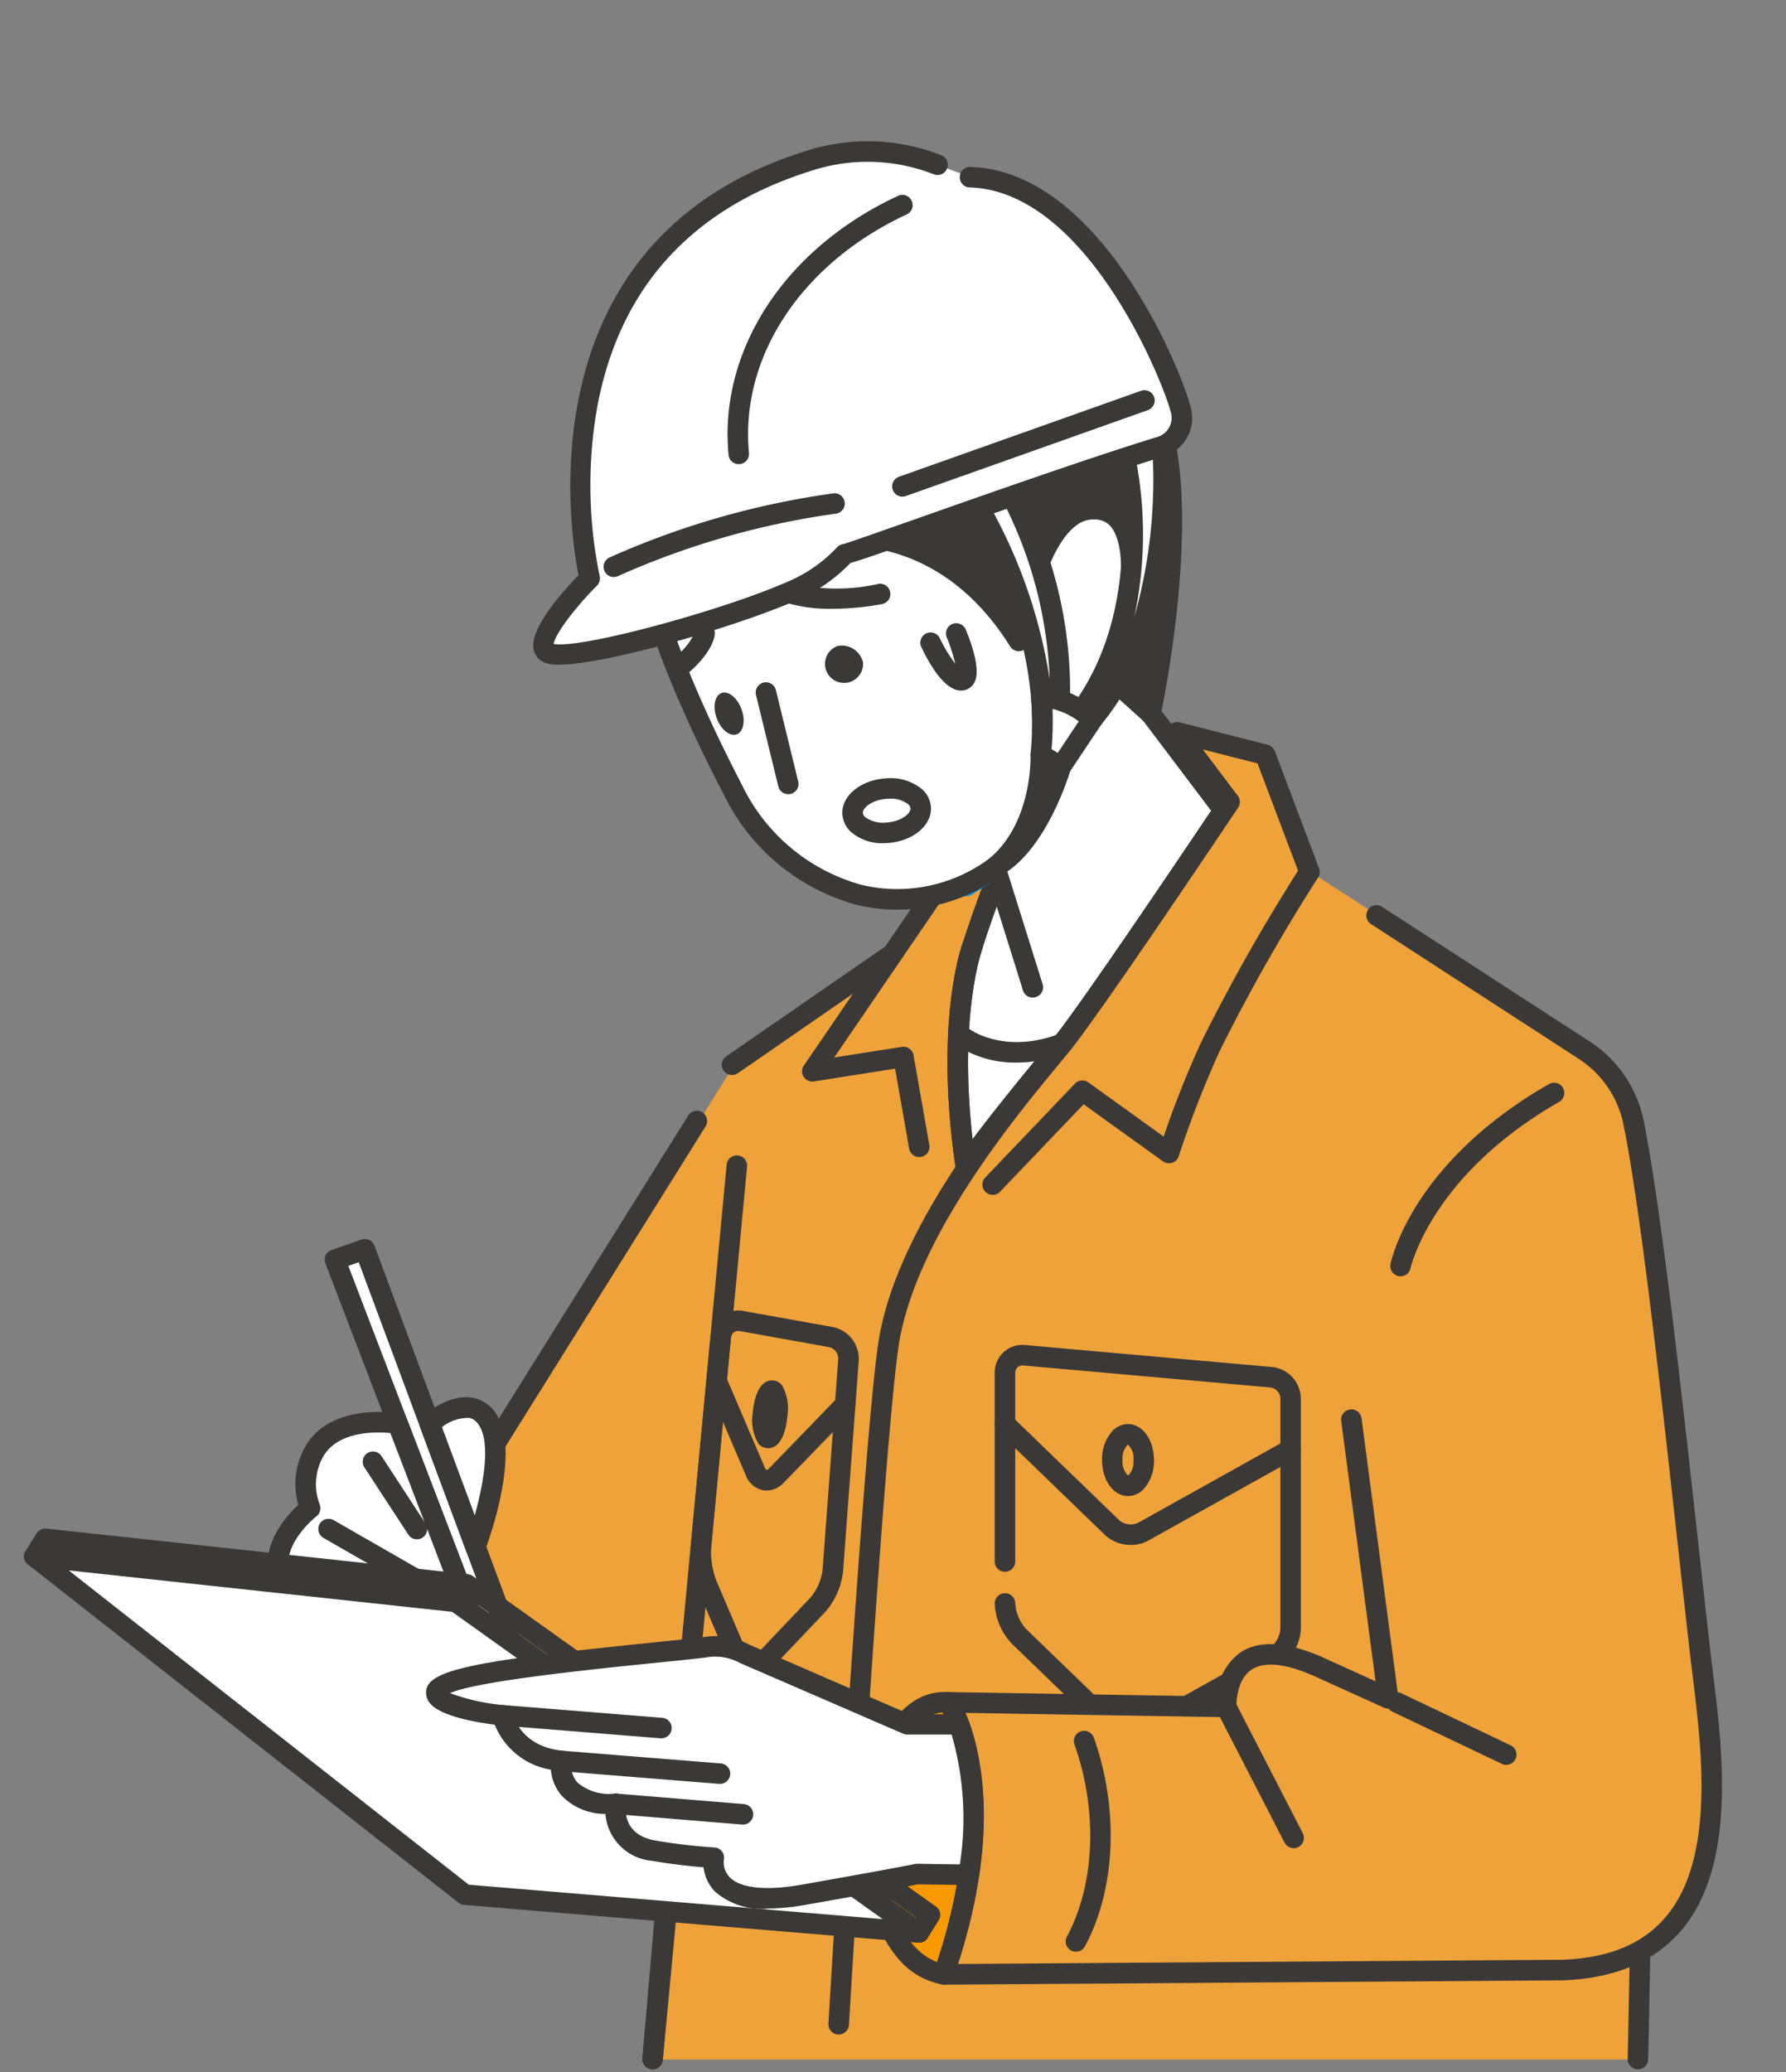 <svg xmlns="http://www.w3.org/2000/svg" width="150" height="174" viewBox="0 0 150 174"><rect x="0" y="0" width="150" height="174" fill="#808080" stroke="none"/><g transform="translate(-463 -1508)"><g transform="translate(340.015 493.869)"><path d="M73.992,197.918l1.492-17.3-26.1-16.173,31.274-50.023,13.486-9.314,8.064-11.8,15.842-6.8,7.39,1.881,3.715,9.837,23.1,14.985a9.45,9.45,0,0,1,4.126,6.079c1.9,9.5.365,78.628.365,78.628" transform="translate(103.972 989.168)" fill="#efa23a"/><path d="M219.138,209.465h-.02a.862.862,0,0,1-.842-.88c.015-.69,1.507-69.145-.347-78.441a8.643,8.643,0,0,0-3.75-5.525l-17.463-11.329a.861.861,0,0,1,.938-1.445l17.463,11.329a10.371,10.371,0,0,1,4.5,6.634c1.893,9.48.443,75.989.381,78.816a.862.862,0,0,1-.861.842" transform="translate(41.414 978.44)" fill="#3b3938"/><path d="M102.916,114.572a.861.861,0,0,1-.49-1.57l13.355-9.224,7.974-11.669a.857.857,0,0,1,.372-.305L139.968,85a.853.853,0,0,1,.552-.043l7.39,1.88a.862.862,0,0,1,.593.531l3.715,9.837a.861.861,0,1,1-1.611.609L147.05,88.4l-6.672-1.7-15.343,6.587-7.923,11.593a.872.872,0,0,1-.222.223l-13.486,9.314a.856.856,0,0,1-.489.153" transform="translate(81.549 989.839)" fill="#3b3938"/><path d="M73.059,222.279c-.025,0-.049,0-.075,0a.862.862,0,0,1-.785-.932l1.447-16.772L48,188.678a.863.863,0,0,1-.277-1.189l28.311-45.282a.862.862,0,1,1,1.461.914L49.643,187.669,75,203.386a.863.863,0,0,1,.405.806l-1.492,17.3a.863.863,0,0,1-.858.787" transform="translate(104.737 965.626)" fill="#3b3938"/><path d="M159.391,92.263,155,86.434l-12.12,5.2a98.46,98.46,0,0,0-5.077,12.742s-2.347,6.277-.572,18.437v0c3.132-4.323,6.452-8.2,8.113-10.245,2.642-3.257,14.045-20.311,14.045-20.311" transform="translate(66.854 989.2)" fill="#fff"/><path d="M136.591,123.042a.86.86,0,0,1-.858-.787c-1.731-11.918.419-18.246.614-18.786a101.2,101.2,0,0,1,5.116-12.839.861.861,0,0,1,.438-.423l12.12-5.2a.861.861,0,0,1,1.028.273l4.388,5.829a.861.861,0,0,1,.028,1c-.467.7-11.455,17.124-14.092,20.375-.351.433-.776.947-1.257,1.529-1.845,2.231-4.371,5.288-6.828,8.679a.862.862,0,0,1-.7.355m6.291-31.38a98.324,98.324,0,0,0-4.891,12.325c-.005.019-.012.038-.019.057-.02.056-1.977,5.521-.8,15.9,2.087-2.767,4.161-5.277,5.617-7.038.478-.578.9-1.088,1.247-1.517,2.331-2.875,11.743-16.883,13.657-19.739l-3.613-4.8Z" transform="translate(67.495 989.838)" fill="#3b3938"/><path d="M137.184,105.411a.862.862,0,0,1-.454-1.594,35.874,35.874,0,0,0,6.241-4.863.861.861,0,1,1,1.262,1.173,37.768,37.768,0,0,1-6.6,5.156.859.859,0,0,1-.452.129" transform="translate(66.96 983.986)" fill="#0092e5"/><path d="M123.578,80.529l-3.161-10.1c-7.579,5.431-17.374,2.47-22.013-6.461C92.669,52.928,91.582,47.5,91.582,47.5c-.2-6.173-3.475-25.116,16.291-25.219,10.176-.052,15.054,5.323,15.054,5.323,11.063,7.543,10.549,29.948,10.549,29.948l5.71,7.562" transform="translate(86.144 1016.514)" fill="#fff"/><path d="M122.937,80.752a.862.862,0,0,1-.822-.6L119.3,71.141a14.557,14.557,0,0,1-11.111,1.834A17.516,17.516,0,0,1,97,63.725c-5.725-11.02-6.856-16.469-6.9-16.7a.839.839,0,0,1-.017-.142c-.018-.568-.063-1.246-.113-2.008-.339-5.178-.908-13.845,4.2-19.328,2.921-3.136,7.316-4.741,13.061-4.771,9.893-.057,14.935,4.814,15.622,5.526,10.665,7.369,10.876,27.488,10.851,30.323l5.532,7.326a.861.861,0,1,1-1.375,1.038l-5.71-7.561a.862.862,0,0,1-.173-.539c0-.22.373-22.027-10.173-29.217a.868.868,0,0,1-.153-.133c-.045-.049-4.736-5.04-14.269-5.04h-.142c-5.251.027-9.224,1.448-11.809,4.222-4.6,4.938-4.063,13.14-3.741,18.041.049.749.093,1.419.113,1.987.144.636,1.461,6.039,6.728,16.177a15.8,15.8,0,0,0,10.06,8.368,12.962,12.962,0,0,0,10.688-2.21.861.861,0,0,1,1.324.443l3.162,10.1a.862.862,0,0,1-.822,1.119" transform="translate(86.785 1017.153)" fill="#3b3938"/><path d="M136.592,136.346a.861.861,0,0,1-.851-.737c-1.786-12.238.519-18.6.618-18.863a.861.861,0,0,1,1.614.6c-.023.061-2.242,6.264-.528,18.012a.862.862,0,0,1-.853.986" transform="translate(67.495 976.533)" fill="#3b3938"/><path d="M141.364,132.583a8.862,8.862,0,0,1-4.854-1.322.861.861,0,0,1,.992-1.409c.129.088,2.976,1.989,7.36.335a.861.861,0,1,1,.608,1.612,11.574,11.574,0,0,1-4.106.784" transform="translate(67.034 970.78)" fill="#3b3938"/><path d="M91.3,225.042a.788.788,0,0,1-.082,0,.861.861,0,0,1-.777-.938l7.078-75.027a.861.861,0,0,1,1.715.161l-7.078,75.027a.861.861,0,0,1-.856.78" transform="translate(86.495 962.863)" fill="#3b3938"/><path d="M109.75,88.508a.861.861,0,0,1-.836-.658l-1.873-7.677a.861.861,0,1,1,1.673-.408l1.873,7.677a.862.862,0,0,1-.837,1.066" transform="translate(79.437 992.319)" fill="#3b3938"/><path d="M115.188,66.8a12.943,12.943,0,0,1-3.621-.419.861.861,0,0,1,.519-1.643,15.992,15.992,0,0,0,6.907-.025.861.861,0,1,1,.311,1.694,22.767,22.767,0,0,1-4.116.393" transform="translate(77.755 998.454)" fill="#3b3938"/><path d="M120.444,75.118a1.6,1.6,0,1,1-2.152-1.368,1.837,1.837,0,0,1,2.152,1.368" transform="translate(75.024 994.632)" fill="#3b3938"/><path d="M103.261,82c.353.958.172,1.906-.4,2.118s-1.328-.393-1.681-1.351-.172-1.906.4-2.118,1.328.393,1.681,1.351" transform="translate(81.999 991.68)" fill="#3b3938"/><path d="M141.394,99.342a.862.862,0,0,1-.545-1.529c3.715-3.03,3.524-8.689,3.522-8.747a.862.862,0,0,1,1.311-.771l1.678,1.031a.861.861,0,0,1,.376.974c-.081.279-2.028,6.863-5.939,8.941a.865.865,0,0,1-.4.1" transform="translate(65.167 988.461)" fill="#3b3938"/><path d="M120.187,48.518s8.558-.825,14.538,8.764c0,0,1.546-11.857,6.8-11.032s1.031,14.229,1.031,14.229l3.228,2.911s4.344-20.31-.5-27.4c0,0-19.987,4.572-25.1,12.528" transform="translate(73.829 1010.677)" fill="#3b3938"/><path d="M145.151,63.611a.86.86,0,0,1-.577-.222l-3.228-2.911a.862.862,0,0,1-.245-.9c.8-2.532,2.515-9.673.9-12.27a1.694,1.694,0,0,0-1.247-.848,2.379,2.379,0,0,0-1.866.5c-2.431,1.821-3.676,7.686-3.951,9.792a.861.861,0,0,1-1.585.345c-5.6-8.986-13.4-8.391-13.727-8.362a.862.862,0,0,1-.805-1.323c5.241-8.158,24.8-12.713,25.631-12.9a.862.862,0,0,1,.9.354c5,7.311.816,27.222.636,28.065a.862.862,0,0,1-.842.682m-2.245-4.046,1.689,1.523c.845-4.619,3.058-18.8-.349-24.755-3.106.776-17.541,4.642-22.981,10.718,2.708.251,7.96,1.535,12.343,7.369.563-2.64,1.826-7.022,4.251-8.838a4.07,4.07,0,0,1,3.166-.824,3.437,3.437,0,0,1,2.444,1.643c2.083,3.359.09,10.938-.563,13.163" transform="translate(74.467 1011.316)" fill="#3b3938"/><path d="M200.693,153.923a.862.862,0,0,1-.845-1.031c.07-.346,1.849-8.544,13.311-15.11a.861.861,0,1,1,.856,1.495c-10.736,6.15-12.463,13.883-12.479,13.96a.863.863,0,0,1-.843.686" transform="translate(39.92 967.386)" fill="#3b3938"/><path d="M56.952,192.84,45.478,162.9l2.513-.875,12.263,32.981Z" transform="translate(105.637 957.016)" fill="#fff"/><path d="M59.616,195.229a.858.858,0,0,1-.472-.141l-3.3-2.165a.861.861,0,0,1-.332-.412L44.035,162.568a.862.862,0,0,1,.521-1.121l2.513-.875a.86.86,0,0,1,1.09.513l12.263,32.981a.861.861,0,0,1-.807,1.162m-2.6-3.6.876.575L46.839,162.476l-.877.3Z" transform="translate(106.276 957.655)" fill="#3b3938"/><path d="M47.206,187.437s-4.963-.883-6.916,2.186a5.608,5.608,0,0,0-.437,4.917s-3.278,2.513-2.623,5.464L53.4,203.609Z" transform="translate(109.186 946.247)" fill="#fff"/><path d="M52.764,203.832a.871.871,0,0,1-.187-.021L36.4,200.2a.862.862,0,0,1-.653-.653c-.605-2.724,1.486-5.025,2.465-5.928a6.362,6.362,0,0,1,.709-5.1c2.237-3.516,7.567-2.611,7.793-2.571a.86.86,0,0,1,.653.539l6.2,16.173a.861.861,0,0,1-.8,1.17m-15.4-5.177,14.018,3.125-5.439-14.192c-1.182-.113-4.269-.186-5.57,1.858a4.7,4.7,0,0,0-.372,4.115.866.866,0,0,1-.268,1.023c-.025.019-2.432,1.908-2.37,4.071" transform="translate(109.825 946.887)" fill="#3b3938"/><path d="M51.326,207.423a.861.861,0,0,1-.428-.114l-7.419-4.262a.861.861,0,0,1,.858-1.494l7.42,4.262a.862.862,0,0,1-.43,1.608" transform="translate(106.673 940.235)" fill="#3b3938"/><path d="M54.078,198.948a.859.859,0,0,1-.722-.391l-3.71-5.682a.862.862,0,0,1,1.442-.942l3.71,5.683a.861.861,0,0,1-.72,1.332" transform="translate(103.922 944.449)" fill="#3b3938"/><path d="M94.951,75.137a.862.862,0,0,1-.54-1.533c1.764-1.416,1.952-2.385,1.954-2.4a.844.844,0,0,1,.935-.762.876.876,0,0,1,.777.954c-.025.265-.264,1.681-2.587,3.547a.858.858,0,0,1-.539.189" transform="translate(84.941 996.008)" fill="#3b3938"/><path d="M144.973,68.22a35.633,35.633,0,0,0-5.842-21.906l-2.784,1.134s7.44,10.257,7.234,21.7Z" transform="translate(66.949 1006.281)" fill="#fff"/><path d="M142.943,69.373a.862.862,0,0,1-.861-.877c.2-11.012-7-21.081-7.071-21.181a.861.861,0,0,1,.372-1.3l2.784-1.134a.862.862,0,0,1,1.02.289,36.167,36.167,0,0,1,6.007,22.481.863.863,0,0,1-.38.649l-1.392.931a.861.861,0,0,1-.479.145m1.392-1.792h0Zm-7.315-20.375a43.339,43.339,0,0,1,6.537,17.037,35.618,35.618,0,0,0-5.388-17.505Z" transform="translate(67.587 1006.92)" fill="#3b3938"/><path d="M155.466,66.264c7.749-9.331,5.718-24.543,5.718-24.543L157.838,42.8s3.8,13.3-3.506,23.028Z" transform="translate(59.292 1008.237)" fill="#fff"/><path d="M154.827,66.487a.858.858,0,0,1-.307-.057L153.385,66A.861.861,0,0,1,153,64.675c6.966-9.279,3.4-22.146,3.366-22.275a.861.861,0,0,1,.564-1.056l3.347-1.081a.862.862,0,0,1,1.119.706,43.773,43.773,0,0,1,.051,8.966c-.432,4.655-1.816,11.251-5.96,16.241a.862.862,0,0,1-.663.311m3.4-23.751a33.385,33.385,0,0,1,.1,14.329,42.3,42.3,0,0,0,1.463-14.833Z" transform="translate(59.93 1008.875)" fill="#3b3938"/><path d="M109.067,2.611a16.129,16.129,0,0,0-10.92-.3c-24.953,7.875-18.29,35.038-18.29,35.038s-5.588,5.6-3.366,6.3,14.946-2.828,20.6-5.352a13.046,13.046,0,0,0,4.178-2.985c0,.157,17.5-6.264,26.547-9.033a2.521,2.521,0,0,0,1.654-3.2c-.57-2.214-7.024-19.113-17.672-19.434" transform="translate(92.655 1025.357)" fill="#fff"/><path d="M76.622,43.95a3.523,3.523,0,0,1-1.027-.117,1.527,1.527,0,0,1-1.074-1.109c-.413-1.7,2.269-4.751,3.762-6.288C77.542,32.7,73.675,8.291,97.253.85a16.906,16.906,0,0,1,11.5.318.861.861,0,1,1-.637,1.6,15.2,15.2,0,0,0-10.341-.275C87.75,5.656,81.723,12.32,79.857,22.3a37.723,37.723,0,0,0,.2,14.2.863.863,0,0,1-.227.814c-1.888,1.892-3.543,4.132-3.635,4.891,2.132.453,14.153-2.767,19.909-5.336a12.169,12.169,0,0,0,3.914-2.8.864.864,0,0,1,.52-.253c.488-.136,3.026-1.031,5.949-2.06,5.9-2.078,14.81-5.218,20.441-6.941A1.677,1.677,0,0,0,128,22.659c-.622-2.416-7-18.491-16.864-18.788a.861.861,0,0,1,.052-1.722c10.941.33,17.693,17.023,18.48,20.081a3.382,3.382,0,0,1-2.237,4.236c-5.6,1.714-14.489,4.846-20.373,6.919-3.5,1.235-5.122,1.8-5.935,2.021a13.841,13.841,0,0,1-4.317,3.042c-5.015,2.238-16.166,5.5-20.186,5.5" transform="translate(93.29 1026)" fill="#3b3938"/><path d="M85.63,58.5a.862.862,0,0,1-.366-1.642,69.334,69.334,0,0,1,18.82-5.39.861.861,0,0,1,.256,1.7,67.558,67.558,0,0,0-18.346,5.246.861.861,0,0,1-.365.082" transform="translate(88.909 1004.09)" fill="#3b3938"/><path d="M103.842,30.445a.862.862,0,0,1-.856-.78c-.838-8.811,4.751-17.35,14.237-21.756a.861.861,0,0,1,.726,1.563c-8.816,4.094-14.016,11.956-13.248,20.03a.861.861,0,0,1-.776.939.8.8,0,0,1-.083,0" transform="translate(81.188 1022.667)" fill="#3b3938"/><path d="M148.766,81.467s1.422-.577,4.309,1.692l-2.681,4.021-1.678-1.031a26.643,26.643,0,0,0,.049-4.682" transform="translate(61.682 991.342)" fill="#fff"/><path d="M149.756,87.4a.855.855,0,0,1-.45-.127l-1.678-1.031a.861.861,0,0,1-.407-.818,25.984,25.984,0,0,0,.052-4.487.861.861,0,0,1,.531-.909c.316-.127,2.044-.64,5.165,1.812A.861.861,0,0,1,153.153,83l-2.681,4.021a.86.86,0,0,1-.717.384m-.775-2.349.519.319,1.765-2.648a6.18,6.18,0,0,0-2.2-1.049,29.956,29.956,0,0,1-.08,3.378" transform="translate(62.321 991.983)" fill="#3b3938"/><path d="M118.514,199.466l-.052,0a.861.861,0,0,1-.809-.911c.028-.472,2.808-47.327,4.152-56.93,1.332-9.515,9.806-19.813,13.877-24.762.347-.421.663-.806.941-1.147,2.586-3.189,13.883-20.077,14-20.247a.861.861,0,1,1,1.432.958c-.466.7-11.455,17.124-14.091,20.375-.28.345-.6.732-.948,1.157-3.972,4.827-12.237,14.872-13.5,23.906-1.335,9.536-4.111,56.322-4.139,56.793a.861.861,0,0,1-.859.81" transform="translate(74.909 985.517)" fill="#3b3938"/><path d="M141.034,133.32a.861.861,0,0,1-.622-1.456l7.536-7.886a.862.862,0,0,1,1.126-.1l6.322,4.549a82.728,82.728,0,0,1,3.163-7.948,156.5,156.5,0,0,1,8.36-14.742.862.862,0,0,1,1.448.935,154.161,154.161,0,0,0-8.251,14.544,87.116,87.116,0,0,0-3.455,8.856.862.862,0,0,1-1.323.435l-6.662-4.793-7.019,7.344a.857.857,0,0,1-.622.266" transform="translate(65.32 981.151)" fill="#3b3938"/><path d="M123.642,135.249a.863.863,0,0,1-.848-.713l-1.179-6.709L114.8,128.9a.861.861,0,0,1-.845-1.337l6.738-9.86a.861.861,0,0,1,1.422.972l-5.613,8.214,5.679-.892a.864.864,0,0,1,.982.7l1.326,7.542a.861.861,0,0,1-.7,1,.9.9,0,0,1-.15.013" transform="translate(76.546 976.047)" fill="#3b3938"/><path d="M59.336,186.516s3.515-3.06,5.046,0-1.2,10.336-1.2,10.336Z" transform="translate(99.737 947.168)" fill="#fff"/><path d="M62.542,197.075h0a.862.862,0,0,1-.806-.562l-3.843-10.336a.863.863,0,0,1,.242-.95c.225-.2,2.258-1.906,4.223-1.514a3.059,3.059,0,0,1,2.159,1.778c1.65,3.3-.873,10.244-1.166,11.024a.861.861,0,0,1-.806.559m-2.813-10.9,2.752,7.4c.678-2.438,1.292-5.718.492-7.319-.372-.743-.806-.83-.949-.858a3.57,3.57,0,0,0-2.3.773" transform="translate(100.375 947.807)" fill="#3b3938"/><path d="M123.144,98.6a4.041,4.041,0,0,1-2.7-.917,2.225,2.225,0,0,1-.76-1.594c-.033-1.5,1.559-2.789,3.623-2.933a4.175,4.175,0,0,1,3.064.9,2.225,2.225,0,0,1,.76,1.593h0c.033,1.5-1.559,2.789-3.623,2.933q-.183.013-.362.013m.539-3.734c-.083,0-.169,0-.257.009-1.247.087-2.03.756-2.021,1.177a.517.517,0,0,0,.2.358,2.539,2.539,0,0,0,1.782.458c1.248-.087,2.031-.756,2.021-1.178a.516.516,0,0,0-.2-.358,2.312,2.312,0,0,0-1.526-.467" transform="translate(74.044 986.342)" fill="#3b3938"/><path d="M134.518,76.129c-1.306,0-2.524-1.949-3.338-3.648a.861.861,0,0,1,1.554-.744,12.587,12.587,0,0,0,1.29,2.133,13.644,13.644,0,0,0-.708-2.2A.861.861,0,1,1,134.907,71c.506,1.216,1.275,3.411.734,4.443a1.24,1.24,0,0,1-.848.652,1.315,1.315,0,0,1-.274.029" transform="translate(69.185 995.995)" fill="#3b3938"/><path d="M130.688,228.264s-5-.874-5.966,8.523c-1.4,13.639,5.549,14.315,5.549,14.315,5.354-15.408.417-22.839.417-22.839" transform="translate(71.978 928.823)" fill="#f99900"/><path d="M129.632,251.328a.828.828,0,0,1-.084,0,6.311,6.311,0,0,1-3.927-2.408c-2.191-2.678-3-7-2.4-12.853.415-4.032,1.6-6.817,3.536-8.277a4.713,4.713,0,0,1,3.435-1.007.861.861,0,0,1,.57.372c.211.318,5.111,7.966-.321,23.6a.861.861,0,0,1-.813.579m-.1-22.855a3.285,3.285,0,0,0-1.78.721c-1.037.807-2.368,2.685-2.815,7.045-1.043,10.142,2.59,12.609,4.132,13.195,2.428-7.334,2.405-12.678,1.943-15.906a16.223,16.223,0,0,0-1.479-5.054" transform="translate(72.618 929.46)" fill="#3b3938"/><path d="M153.412,209.5a3.154,3.154,0,0,1-2.169-.827l-7.834-7.573a5.223,5.223,0,0,1-1.433-3.378.861.861,0,1,1,1.723,0,3.585,3.585,0,0,0,.908,2.14l7.833,7.571a1.478,1.478,0,0,0,1.575.206l10.971-6.116a2.208,2.208,0,0,0,.98-1.668V180.5a.961.961,0,0,0-.836-.914l-20.747-1.846a.62.62,0,0,0-.487.154.628.628,0,0,0-.2.471V194.2a.861.861,0,0,1-1.723,0V178.363a2.327,2.327,0,0,1,2.559-2.341l20.746,1.846a2.692,2.692,0,0,1,2.407,2.63v19.356a3.9,3.9,0,0,1-1.863,3.173l-10.971,6.116a2.972,2.972,0,0,1-1.441.355" transform="translate(64.552 951.061)" fill="#3b3938"/><path d="M153.412,197.095a3.154,3.154,0,0,1-2.169-.827l-9-8.7a.861.861,0,1,1,1.2-1.238l9,8.7a1.478,1.478,0,0,0,1.575.206l12.392-6.908a.862.862,0,0,1,.839,1.506l-12.392,6.908a2.971,2.971,0,0,1-1.441.355" transform="translate(64.552 946.773)" fill="#3b3938"/><path d="M159.851,193.631h0c-1.222,0-2.179-1.333-2.179-3.026a3.512,3.512,0,0,1,.887-2.455,1.814,1.814,0,0,1,1.291-.564h.005c1.221,0,2.178,1.332,2.178,3.026a3.51,3.51,0,0,1-.886,2.455,1.812,1.812,0,0,1-1.293.565m-.012-4.324a1.6,1.6,0,0,0-.448,1.3,1.56,1.56,0,0,0,.469,1.3,1.6,1.6,0,0,0,.447-1.3,1.561,1.561,0,0,0-.468-1.3" transform="translate(57.871 946.134)" fill="#3b3938"/><path d="M102.532,202.031a1.691,1.691,0,0,1-.3-.028,1.947,1.947,0,0,1-1.419-1.221l-2.76-6.48a8.495,8.495,0,0,1-.55-3.537l1.661-17.644a2.337,2.337,0,0,1,2.765-2.1l7.494,1.345a2.727,2.727,0,0,1,2.188,2.822l-1.321,17.755a6.218,6.218,0,0,1-1.476,3.333h0l-4.825,5.08a2.019,2.019,0,0,1-1.453.675M101.494,172.7a.617.617,0,0,0-.376.123.638.638,0,0,0-.242.455l-1.662,17.645a6.823,6.823,0,0,0,.42,2.7l2.76,6.48a.4.4,0,0,0,.142.2.431.431,0,0,0,.2-.14l4.825-5.079a4.528,4.528,0,0,0,1.008-2.275l1.321-17.755a.99.99,0,0,0-.774-1l-7.495-1.345a.694.694,0,0,0-.127-.012m6.692,22.978h0Z" transform="translate(83.497 953.203)" fill="#3b3938"/><path d="M104.871,189.87a1.746,1.746,0,0,1-.313-.029,1.956,1.956,0,0,1-1.42-1.222L99.9,181.045a.861.861,0,0,1,1.584-.678l3.238,7.575c.067.154.136.2.149.205s.095-.016.213-.138l5.768-5.953a.861.861,0,1,1,1.237,1.2l-5.769,5.953a2.03,2.03,0,0,1-1.449.662" transform="translate(82.496 949.43)" fill="#3b3938"/><path d="M107.856,186.9h-.006a1.086,1.086,0,0,1-.8-.366,3.845,3.845,0,0,1-.492-2.561c.07-.832.369-2.764,1.624-2.764h.006a1.086,1.086,0,0,1,.8.365,3.835,3.835,0,0,1,.494,2.549c-.069.836-.365,2.777-1.625,2.777m.428-2.876.339.028Z" transform="translate(79.642 948.846)" fill="#3b3938"/><path d="M168.753,168.456l3.087,23.4-5.416-2.453c-8.565-4.065-8.181,3.174-8.181,3.174l-23.3-.382s4.937,7.431-.417,22.839l52.008-.365h.007c15.67-.618,12.573-17.511,11.543-26.4-1.444-12.462-3.725-35.248-5.62-44.745" transform="translate(67.725 964.894)" fill="#efa23a"/><path d="M133.885,215.255a.862.862,0,0,1-.814-1.144c2.683-7.72,2.676-13.319,2.2-16.657a14.554,14.554,0,0,0-1.685-5.425.863.863,0,0,1,.733-1.335l22.468.369a5.022,5.022,0,0,1,1.983-3.681c1.682-1.126,4.167-.924,7.388.6l3.99,1.807-2.884-21.861a.861.861,0,1,1,1.708-.226l3.087,23.4a.861.861,0,0,1-1.209.9l-5.416-2.453c-2.609-1.237-4.578-1.49-5.705-.735-1.338.9-1.262,3.058-1.261,3.08a.859.859,0,0,1-.239.644.9.9,0,0,1-.635.264l-21.877-.359c1.172,2.755,3.056,9.692-.629,21.084l50.8-.357c3.878-.153,6.709-1.328,8.631-3.591,4.156-4.89,3.025-14.071,2.275-20.145-.073-.594-.144-1.164-.206-1.7-.317-2.734-.674-5.965-1.058-9.443-1.372-12.41-3.078-27.856-4.55-35.233a.861.861,0,1,1,1.689-.337c1.487,7.451,3.2,22.937,4.574,35.381.384,3.475.741,6.7,1.057,9.433.063.536.133,1.1.205,1.692.785,6.374,1.972,16.006-2.673,21.473-2.221,2.613-5.551,4.025-9.9,4.2l-52.042.366Z" transform="translate(68.364 965.533)" fill="#3b3938"/><path d="M209.319,232.892a.862.862,0,0,1-.37-.084l-9.212-4.389a.862.862,0,0,1,.741-1.556l9.212,4.39a.861.861,0,0,1-.371,1.639" transform="translate(40.169 929.446)" fill="#3b3938"/><path d="M153.214,250.994a.862.862,0,0,1-.757-1.27c2.362-4.388,2.606-10.569.636-16.132a.861.861,0,0,1,1.624-.575c2.127,6.007,1.842,12.722-.744,17.524a.861.861,0,0,1-.759.453" transform="translate(60.134 927.035)" fill="#3b3938"/><path d="M127.833,45.334a.862.862,0,0,1-.288-1.673l20.329-7.217a.861.861,0,0,1,.577,1.623l-20.329,7.217a.858.858,0,0,1-.288.05" transform="translate(70.941 1010.505)" fill="#3b3938"/><path d="M75.169,237.644a.953.953,0,0,1-.107-.006l-37.21-4.644a.863.863,0,0,1-.4-.158L.356,205.9a.861.861,0,0,1-.223-1.156l.927-1.475a.857.857,0,0,1,.821-.4L37.287,206.7a.853.853,0,0,1,.408.155l38.9,27.756a.861.861,0,0,1,.229,1.159l-.927,1.475a.86.86,0,0,1-.729.4m-36.883-6.333,36.446,4.549.2-.324L36.878,208.384,2.232,204.641l-.212.337Z" transform="translate(125 939.628)" fill="#3b3938"/><path d="M1.5,206.935l35.405,3.824,38.9,27.756L37.67,235.346Z" transform="translate(124.361 937.895)" fill="#fff"/><path d="M75.169,238.738l-.071,0L36.96,235.566a.862.862,0,0,1-.461-.181L.329,206.973a.862.862,0,0,1,.625-1.534l35.405,3.825a.86.86,0,0,1,.408.156l38.9,27.756a.861.861,0,0,1-.5,1.563m-37.809-4.868,34.759,2.888L35.95,210.953,3.757,207.475Z" transform="translate(125 938.534)" fill="#3b3938"/><path d="M104.2,226.668H99.863L86.185,220.73a5.175,5.175,0,0,0-3.325-.542c-6.371.752-22.318,1.947-22.556,3.748-.177,1.341,5.573,1.967,5.573,1.967s.656,3.387,4.917,3.824c0,0-.637,3.733,4.59,3.606a3.483,3.483,0,0,0,3.169,3.934,47.11,47.11,0,0,0,5.061.593s-.906,4.6,7.5,3.119c7.161-1.258,9.569-1.745,9.569-1.745l4.344.064c.931-6.239-.017-10.425-.825-12.63" transform="translate(99.326 932.277)" fill="#fff"/><path d="M87.5,241.493a5.981,5.981,0,0,1-4.422-1.421,3.512,3.512,0,0,1-.97-2.046c-.934-.075-2.559-.236-4.343-.547a4.292,4.292,0,0,1-3.9-3.936A5.066,5.066,0,0,1,70.182,232a3.808,3.808,0,0,1-.893-2.171,6.149,6.149,0,0,1-4.716-3.776c-1.689-.218-4.607-.741-5.459-1.826a1.368,1.368,0,0,1-.3-1.043c.225-1.709,3.9-2.495,18.706-4,1.772-.181,3.367-.343,4.6-.489a5.976,5.976,0,0,1,3.817.628L99.4,225.169h4.16a.862.862,0,0,1,.809.565c.912,2.492,1.8,6.78.868,13.053a.867.867,0,0,1-.865.734l-4.253-.063c-.506.1-3.157.618-9.5,1.731a18.209,18.209,0,0,1-3.121.3m-12.757-9.659a.861.861,0,0,1,.851.992c-.056.407-.205,2.489,2.466,2.955a46.811,46.811,0,0,0,4.957.581.861.861,0,0,1,.8,1.027,1.815,1.815,0,0,0,.508,1.494c.916.912,3.045,1.129,6,.61,7.06-1.24,9.522-1.736,9.546-1.741a.817.817,0,0,1,.184-.018l3.582.052a25.307,25.307,0,0,0-.691-10.9H99.223a.858.858,0,0,1-.342-.071L85.2,220.882a.9.9,0,0,1-.1-.051,4.32,4.32,0,0,0-2.782-.425c-1.242.147-2.848.31-4.63.492-4.86.494-14.586,1.485-16.871,2.5a17.224,17.224,0,0,0,4.51,1.009.862.862,0,0,1,.753.693c.022.107.622,2.769,4.16,3.132a.86.86,0,0,1,.761,1,2.248,2.248,0,0,0,.492,1.654,4.11,4.11,0,0,0,3.227.946Z" transform="translate(99.965 932.915)" fill="#3b3938"/><path d="M91.26,238.134l-.069,0-13.322-1.068a.861.861,0,1,1,.137-1.717l13.322,1.068a.861.861,0,0,1-.068,1.72" transform="translate(92.184 925.8)" fill="#3b3938"/><path d="M82.7,231.473l-.069,0L69.305,230.4a.862.862,0,0,1,.137-1.718l13.322,1.068a.861.861,0,0,1-.068,1.72" transform="translate(95.83 928.636)" fill="#3b3938"/><path d="M96.593,244.224l-.072,0-10.661-.878A.861.861,0,0,1,86,241.626l10.662.878a.861.861,0,0,1-.07,1.72" transform="translate(88.781 923.126)" fill="#3b3938"/><line x2="5.664" y2="11.002" transform="translate(225.968 1157.47)" fill="#f99900"/><path d="M180.856,240.17a.863.863,0,0,1-.767-.467l-5.664-11a.861.861,0,0,1,1.532-.788l5.665,11a.861.861,0,0,1-.765,1.256" transform="translate(50.778 929.162)" fill="#3b3938"/><rect width="142.608" height="161.905" transform="translate(125 1026)" fill="none"/></g><rect width="150" height="174" transform="translate(463 1508)" fill="none" opacity="0.6"/></g></svg>